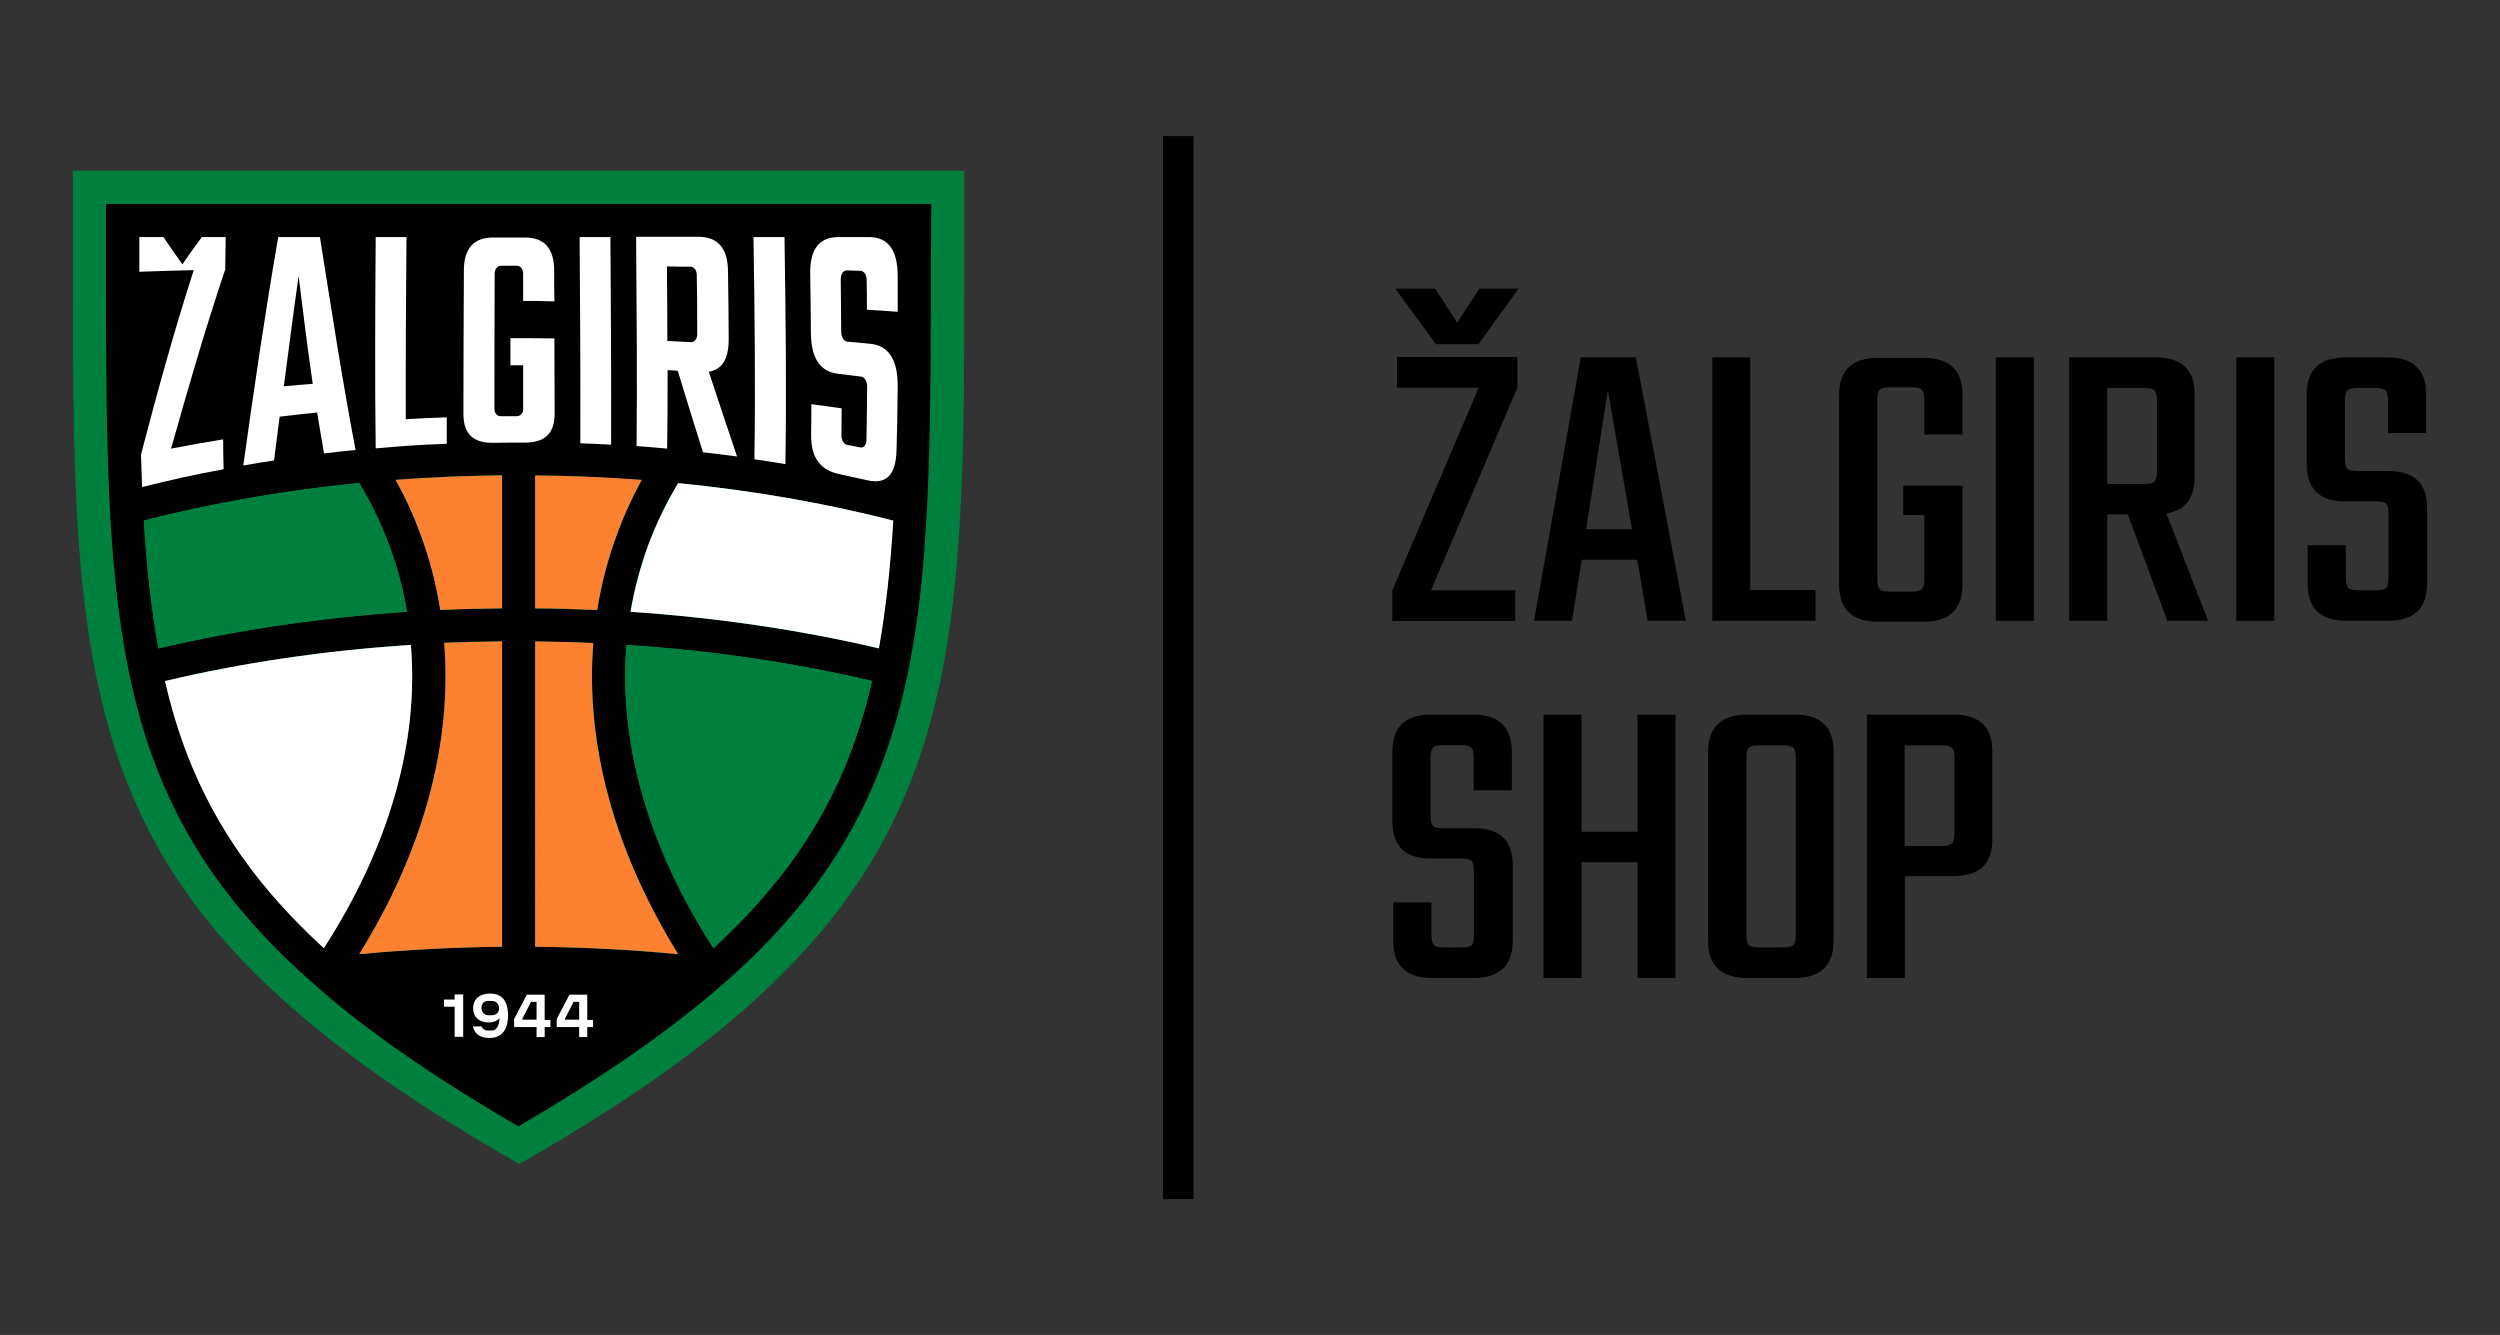<?xml version="1.0" encoding="utf-8"?>
<!-- Generator: Adobe Illustrator 27.7.0, SVG Export Plug-In . SVG Version: 6.00 Build 0)  -->
<svg version="1.1" id="Layer_1" xmlns="http://www.w3.org/2000/svg" xmlns:xlink="http://www.w3.org/1999/xlink" x="0px" y="0px"
	 viewBox="0 0 1080 576.7" style="enable-background:new 0 0 1080 576.7;" xml:space="preserve">
<rect x="0" y="0" width="1080" height="576.7" fill="#333333" stroke="none"/>
<style type="text/css">
	.st0{fill:#00803F;}
	.st1{fill:#FFFFFF;}
	.st2{fill:#FC8231;}
</style>
<g>
	<g>
		<g>
			<g>
				<g>
					<path class="st0" d="M416.6,111v15.1c0,35.7-0.2,63-1.4,88.6c-0.2,5.4-0.5,10.2-0.8,14.9c-1.4,21.2-3.5,39.7-6.6,56.5
						c-0.9,5-1.9,9.9-3.1,14.7c-11.6,50.1-33.9,88.7-72.2,125.2c-2.1,2-4.3,4-6.4,6c-2.3,2.1-4.9,4.4-8.1,7.1
						c-1,0.8-1.9,1.7-2.9,2.5l-0.2,0.2c-22.3,18.6-49.6,37.3-83.4,56.9l-7.2,4.2l-7.2-4.2c-33.8-19.7-61.1-38.3-83.4-56.9
						c-1-0.8-2.1-1.7-3.2-2.7c-2.9-2.5-5.6-4.8-8.1-7.1c-2.1-1.9-4.3-3.9-6.5-6C77.4,389.6,55.1,351,43.5,300.9
						c-1.1-4.8-2.2-9.7-3.1-14.7c-3.1-16.8-5.3-35.3-6.7-56.6c-0.3-4.6-0.6-9.4-0.8-14.8c-1.2-25.6-1.4-52.9-1.4-88.6v-15.1
						c0-7.5,0-15.2,0-23V73.8h385.1v14.3C416.6,95.9,416.6,103.6,416.6,111z"/>
				</g>
			</g>
		</g>
		<g>
			<path d="M402.3,88.1H45.8c0,7.8,0,15.5,0,23v15.1c0,32.4,0.2,61.5,1.4,88c0.2,5,0.5,9.8,0.8,14.6c1.3,19.7,3.3,37.8,6.4,54.9
				c0.9,4.8,1.9,9.5,2.9,14.1c10.5,45,30.4,82.1,68.2,118.1c2,1.9,4.1,3.8,6.2,5.7c2.5,2.3,5.2,4.6,7.8,6.9c1,0.9,2,1.7,3,2.6
				c21.8,18.2,48.6,36.4,81.4,55.5c32.8-19.1,59.6-37.3,81.4-55.5c1-0.8,2-1.7,3-2.5c2.7-2.3,5.3-4.6,7.9-6.9
				c2.1-1.9,4.2-3.8,6.2-5.7c37.8-36,57.7-73.1,68.2-118.1c1.1-4.6,2.1-9.3,2.9-14.1c3.2-17,5.2-35.2,6.4-54.9
				c0.3-4.8,0.6-9.6,0.8-14.6c1.2-26.4,1.4-55.5,1.4-87.9v-15.1C402.3,103.6,402.3,95.9,402.3,88.1z M62.2,224.9
				c29.6-7.5,60.7-13,93-16.2c5.1,8.3,9.3,17.1,12.8,26.4c3.6,9.5,6.2,19.3,7.9,29.2c-37.2,2.5-73.2,7.8-107.4,15.8
				C65.3,263.1,63.4,244.7,62.2,224.9z M139.9,409.6c-28.4-26-46.8-52.5-58.7-82.8c-4-10.3-7.3-21.1-9.9-32.6
				c33.4-7.9,69-13.2,106.2-15.6C181,320.8,168.1,365.9,139.9,409.6z M216.9,409c-20.9,0.2-41.5,1.3-61.7,3.2
				c27.7-44.7,40.2-90.8,36.7-134.5c8.3-0.4,16.6-0.6,25-0.7V409z M216.9,262.8c-8.9,0.1-17.8,0.3-26.7,0.7
				c-1.8-11.4-4.7-22.5-8.8-33.4c-2.9-7.9-6.4-15.5-10.5-22.8c15.1-1.2,30.4-1.8,45.9-2V262.8z M231.2,205.4c15.5,0.1,30.9,0.8,46,2
				c-4,7.3-7.5,14.9-10.4,22.8c-4.1,10.9-7,22-8.8,33.4c-8.9-0.4-17.8-0.7-26.8-0.7V205.4z M231.2,409V277.1
				c8.4,0.1,16.8,0.3,25.1,0.7c-3.4,43.6,9,89.8,36.7,134.5C272.7,410.3,252.1,409.2,231.2,409z M366.8,326.8
				c-11.8,30.3-30.3,56.8-58.6,82.8c-28.2-43.6-41-88.7-37.6-131c37.2,2.4,72.8,7.8,106.2,15.6C374.1,305.6,370.8,316.5,366.8,326.8
				z M379.6,280.1c-34.1-8-70.2-13.3-107.3-15.8c1.7-9.9,4.3-19.7,7.8-29.2c3.5-9.3,7.8-18.1,12.8-26.4c32.2,3.2,63.4,8.6,92.9,16.2
				C384.7,244.7,382.7,263.1,379.6,280.1z"/>
		</g>
		<g>
			<path class="st1" d="M385.9,224.9c-1.2,19.9-3.2,38.2-6.2,55.2c-34.1-8-70.2-13.3-107.3-15.8c1.7-9.9,4.3-19.7,7.8-29.2
				c3.5-9.3,7.8-18.1,12.8-26.4C325.2,211.9,356.4,217.3,385.9,224.9z"/>
		</g>
		<g>
			<path class="st0" d="M376.7,294.2c-2.6,11.4-5.9,22.3-9.9,32.6c-11.8,30.3-30.3,56.8-58.6,82.8c-28.2-43.6-41-88.7-37.6-131
				C307.7,281,343.4,286.3,376.7,294.2z"/>
		</g>
		<g>
			<path class="st2" d="M293,412.2c-20.3-2-40.9-3-61.8-3.2V277.1c8.4,0.1,16.8,0.3,25.1,0.7C252.8,321.4,265.3,367.6,293,412.2z"/>
		</g>
		<g>
			<path class="st2" d="M277.2,207.3c-4,7.3-7.5,14.9-10.4,22.8c-4.1,10.9-7,22-8.8,33.4c-8.9-0.4-17.8-0.7-26.8-0.7v-57.4
				C246.7,205.5,262.1,206.2,277.2,207.3z"/>
		</g>
		<g>
			<path class="st2" d="M216.9,205.4v57.4c-8.9,0.1-17.8,0.3-26.7,0.7c-1.8-11.4-4.7-22.5-8.8-33.4c-2.9-7.9-6.4-15.5-10.5-22.8
				C186.1,206.2,201.4,205.5,216.9,205.4z"/>
		</g>
		<g>
			<path class="st2" d="M216.9,277.1V409c-20.9,0.2-41.5,1.3-61.7,3.2c27.7-44.7,40.2-90.8,36.7-134.5
				C200.1,277.4,208.5,277.2,216.9,277.1z"/>
		</g>
		<g>
			<path class="st1" d="M139.9,409.6c-28.4-26-46.8-52.5-58.7-82.8c-4-10.3-7.3-21.1-9.9-32.6c33.4-7.9,69-13.2,106.2-15.6
				C181,320.8,168.1,365.9,139.9,409.6z"/>
		</g>
		<g>
			<path class="st0" d="M175.8,264.3c-37.2,2.5-73.2,7.8-107.4,15.8c-3.1-17-5.1-35.4-6.3-55.3c29.6-7.5,60.7-13,93-16.2
				c5.1,8.3,9.3,17.1,12.8,26.4C171.5,244.6,174.1,254.4,175.8,264.3z"/>
		</g>
		<g>
			<g>
				<path class="st1" d="M97.5,102.4c-4.1,0-6.2,0-10.3,0c-3.4,4.6-5.1,7-8.4,11.8c-3.3-4.6-4.9-7-8.2-11.8c-4.1,0-6.2,0-10.4,0
					c0,6,0,9,0,15c9.4-0.3,14.1-0.5,23.5-0.7c-8.5,26.3-15.8,52.9-22.8,79.7c0.2,5.7,0.3,8.5,0.5,14c13.8-3.4,20.8-5,35.2-7.7
					c-0.1-5.1-0.2-7.6-0.2-12.9c-9.1,1.5-13.6,2.3-22.5,4c7.3-25.9,14.8-51.8,23.4-77.4C97.4,110.7,97.4,108,97.5,102.4z"/>
				<path class="st1" d="M138.2,102.4c-7.2,0-10.8,0-18,0c-5.7,32.8-10.5,65.8-15.1,98.7c5.3-0.9,7.9-1.4,13.3-2.2
					c0.9-7.4,1.4-11.2,2.4-18.9c6.4-0.8,9.7-1.1,16.2-1.8c1.2,7.3,1.8,10.9,3,17.7c5.5-0.7,8.2-1,13.6-1.5
					C147.8,163.9,143.1,133.2,138.2,102.4z M122.6,166.9c2.5-18.5,3.8-29.4,6.4-47.7c2.3,18.2,3.5,28.9,6.1,46.6
					C130.1,166.2,127.6,166.4,122.6,166.9z"/>
				<path class="st1" d="M175.3,181.1c-0.1-26.2,0.1-52.5,0.3-78.7c-5.3,0-8,0-13.3,0c-0.2,30.4-0.4,60.8,0,91.3
					c12.4-1.1,18.3-1.5,30.7-2c0-4.5,0-6.7,0-11.4C185.8,180.5,182.3,180.7,175.3,181.1z"/>
				<path class="st1" d="M226,130c0-5.1,0-7.3,0-11.9c0-1.8-1.2-3.3-2.7-3.3c-2.8,0-4.1,0-6.9,0c-1.5,0-2.7,1.5-2.7,3.3
					c-0.1,19.6-0.1,39.1-0.1,58.7c0,1.7,1.2,3,2.7,3c2.8,0,4.2,0,7,0c1.5,0,2.7-1.3,2.7-3c0-7.4,0-11.2,0-19c-2.2,0-3.3,0-5.5,0
					c0-4.6,0-6.9,0-11.7c7.6,0,11.4,0,19,0.1c0,13.7,0.1,20.1,0.1,32.4c0,8.7-4.2,12.6-12.8,12.6c-5.5,0-8.3,0-13.8,0.1
					c-8.5,0.1-12.8-3.8-12.8-12.5c0-20.7,0.1-41.4,0.2-62.2c0.1-9.4,4.3-14,12.7-14c5.4,0,8.1,0,13.6,0c8.4,0,12.6,4.6,12.7,14
					c0,5.4,0,7.8,0.1,13.6C234,130,231.4,130,226,130z"/>
				<path class="st1" d="M250.4,102.4c0.2,29.7,0.4,59.4,0.3,89.1c5.3,0.2,8,0.3,13.3,0.6c0.1-29.9-0.1-59.8-0.3-89.7
					C258.4,102.4,255.7,102.4,250.4,102.4z"/>
				<path class="st1" d="M306.2,160.6c5.8-1,8.6-5.5,8.6-14.1c-0.1-11.8-0.1-18-0.3-29.3c-0.1-10-4.4-14.9-12.8-14.9
					c-10.8,0-16.1,0-26.9,0c0.2,30.1,0.5,60.3,0.2,90.4c5.3,0.4,7.8,0.6,13.2,1.1c0.2-12.8,0.2-19.6,0.2-33.9
					c1.8,0.1,2.7,0.1,4.4,0.3c4.5,14.7,6.6,21.7,10.9,35.2c5.9,0.7,8.9,1,14.7,1.8C313.7,183.1,311.2,175.8,306.2,160.6z
					 M301.2,144.4c0,2-1.2,3.5-2.7,3.4c-4.1-0.2-6.1-0.3-10.2-0.5c0-12.9-0.1-19.7-0.2-32.2c4.1,0.1,6.1,0.1,10.2,0.1
					c1.5,0,2.7,1.6,2.7,3.5C301.2,128.6,301.2,134.1,301.2,144.4z"/>
				<path class="st1" d="M325.5,102.4c0.5,32,0.9,64,0.4,96c5.4,0.8,8.1,1.2,13.4,2.1c0.5-32.7,0.1-65.4-0.4-98.1
					C333.5,102.4,330.8,102.4,325.5,102.4z"/>
				<path class="st1" d="M387.8,166.9c-0.1,11.4-0.2,17-0.5,27.7c-0.3,10.7-4.5,14.7-12.5,12.9c-4.9-1.1-7.3-1.6-12.3-2.7
					c-8.1-1.7-12.2-7.1-12.1-16.9c0.1-5.2,0.1-7.9,0.1-13.3c5.3,0.7,7.9,1.1,13.1,1.8c0,4.8-0.1,7.1-0.1,11.8c0,2,1.1,3.7,2.5,4
					c2.3,0.4,3.4,0.6,5.7,1.1c1.4,0.3,2.6-1.1,2.6-3.1c0.2-9.1,0.2-13.7,0.3-23.3c0-2.1-1.1-4-2.6-4.2c-3.9-0.5-5.9-0.7-9.8-1.2
					c-7.8-0.9-11.8-6.5-11.9-17.8c-0.1-10.4-0.1-15.7-0.3-25.6c-0.1-10.6,4-15.7,12.3-15.7c5.2,0,7.8,0,13,0c8.4,0,12.5,5.6,12.5,17
					c0,6.1,0,8.7,0,15.3c-5.3-0.4-8-0.6-13.3-0.9c0-5.5,0-7.8-0.1-12.9c0-2.1-1.2-3.9-2.7-3.9c-2.4-0.1-3.5-0.1-5.9-0.2
					c-1.5,0-2.6,1.6-2.6,3.7c0.1,8.8,0.1,13.6,0.2,22.9c0,2.2,1.2,4.1,2.7,4.2c3.9,0.3,5.8,0.5,9.7,0.9
					C384,149.2,387.9,155.6,387.8,166.9z"/>
			</g>
		</g>
		<g>
			<g>
				<polygon class="st1" points="200.1,429.6 200.1,447.9 196.4,447.9 196.4,434.9 191.8,434.9 191.8,431.8 196.4,431.8 
					196.4,429.6 				"/>
			</g>
			<g>
				<path class="st1" d="M211.7,429.2c-4.4,0-7.3,2.3-7.3,6.4c0,3.8,2.7,6.1,6.6,6.1c1.6,0,3.6-0.4,4.8-1.9
					c-0.1,3.3-1.3,5.4-3.4,5.4h-1.8c-1.1,0-2.2-0.7-2.6-1.8h-3.7c0.6,2.9,2.7,5,7.1,5c6.6,0,8.1-5.2,8.1-9.9
					C219.4,432.3,216.7,429.2,211.7,429.2z M212.5,438.6H211c-1.8,0-3-1.4-3-3.2c0-1.8,1.2-3,2.8-3h1.7c1.6,0,3.1,1.1,3.1,3.2
					C215.6,437.6,214,438.6,212.5,438.6z"/>
			</g>
			<g>
				<path class="st1" d="M235.3,440.5v-10.8h-7.7l-5.5,10.5v3.5h9.7v4.3h3.5v-4.3h2.5v-3.1H235.3z M231.8,440.5h-6.1V440l3.7-7.2
					h2.4V440.5z"/>
			</g>
			<g>
				<path class="st1" d="M253.7,440.5v-10.8H246l-5.5,10.5v3.5h9.7v4.3h3.5v-4.3h2.5v-3.1H253.7z M250.2,440.5h-6.1V440l3.7-7.2h2.4
					V440.5z"/>
			</g>
		</g>
	</g>
	<rect x="502.4" y="58.8" width="13.2" height="459.2"/>
	<g>
		<path d="M603.5,167.5v-13.3h52v13.3l-37.3,87.5h36.4v13.3h-53.1v-13.3l37.3-87.5H603.5z M638.7,148.7h-18.4l-17.5-24H620l9.5,14.7
			l9.6-14.7H656L638.7,148.7z"/>
		<path d="M711.8,268.2l-4.5-26.4h-24l-4.2,26.4h-16.4l20.2-113.8h23.8l21.6,113.8H711.8z M685.2,228.6H705l-10.4-60L685.2,228.6z"
			/>
		<path d="M756.1,254.9h28.2v13.3h-44.6V154.4h16.4V254.9z"/>
		<path d="M847.9,187.7h-16.6v-15.1c0-2.2-0.4-3.6-1.1-4.3c-0.7-0.7-2.2-1-4.4-1h-9.3c-2.2,0-3.6,0.3-4.4,1
			c-0.7,0.7-1.1,2.1-1.1,4.3v77.7c0,2.2,0.4,3.6,1.1,4.3c0.7,0.7,2.2,1,4.4,1h9.3c2.2,0,3.6-0.3,4.4-1c0.7-0.7,1.1-2.1,1.1-4.3
			v-27.8h-9.1v-12.7h25.6v42.6c0,10.8-5.6,16.2-16.9,16.2h-19.5c-11.3,0-16.9-5.4-16.9-16.2v-81.8c0-10.7,5.6-16,16.9-16h19.5
			c11.3,0,16.9,5.3,16.9,16V187.7z"/>
		<path d="M862.2,154.4h16.4v113.8h-16.4V154.4z"/>
		<path d="M910.3,222.2v46h-16.4V154.4h37.3c11.3,0,16.9,5.3,16.9,16V206c0,9.2-4.1,14.5-12.2,15.8l18,46.4h-17.6l-17.1-46H910.3z
			 M910.3,167.6v41.5h16c2.2,0,3.6-0.3,4.4-1c0.7-0.7,1.1-2.1,1.1-4.3v-30.9c0-2.2-0.4-3.6-1.1-4.3c-0.7-0.7-2.2-1-4.4-1H910.3z"/>
		<path d="M966.1,154.4h16.4v113.8h-16.4V154.4z"/>
		<path d="M1031.8,249.7v-27.8c0-2.2-0.3-3.6-1-4.3c-0.7-0.7-2.1-1-4.3-1h-13.5c-11,0-16.5-5.4-16.5-16.2v-30c0-10.7,5.6-16,16.9-16
			h17.8c11.3,0,16.9,5.3,16.9,16v16.7h-16.5v-14.2c0-2.2-0.4-3.6-1.1-4.3c-0.7-0.7-2.2-1-4.4-1h-7.6c-2.2,0-3.6,0.3-4.4,1
			c-0.7,0.7-1.1,2.1-1.1,4.3v25.3c0,2.2,0.4,3.6,1.1,4.3c0.7,0.7,2.2,1,4.4,1h13.3c11.2,0,16.7,5.3,16.7,16v32.7
			c0,10.7-5.7,16-17.1,16h-17.6c-11.3,0-16.9-5.3-16.9-16v-16.7h16.5v14.2c0,2.2,0.4,3.6,1.1,4.3c0.7,0.7,2.2,1,4.4,1h7.6
			c2.2,0,3.6-0.3,4.3-1C1031.5,253.3,1031.8,251.9,1031.8,249.7z"/>
		<path d="M636.7,404v-27.8c0-2.2-0.3-3.6-1-4.3c-0.7-0.7-2.1-1-4.3-1H618c-11,0-16.5-5.4-16.5-16.2v-30c0-10.7,5.6-16,16.9-16h17.8
			c11.3,0,16.9,5.3,16.9,16v16.7h-16.5v-14.2c0-2.2-0.4-3.6-1.1-4.3c-0.7-0.7-2.2-1-4.4-1h-7.6c-2.2,0-3.6,0.3-4.4,1
			c-0.7,0.7-1.1,2.1-1.1,4.3v25.3c0,2.2,0.4,3.6,1.1,4.3c0.7,0.7,2.2,1,4.4,1h13.3c11.2,0,16.7,5.3,16.7,16v32.7
			c0,10.7-5.7,16-17.1,16h-17.6c-11.3,0-16.9-5.3-16.9-16v-16.7h16.5V404c0,2.2,0.4,3.6,1.1,4.3c0.7,0.7,2.2,1,4.4,1h7.6
			c2.2,0,3.6-0.3,4.3-1C636.4,407.6,636.7,406.2,636.7,404z"/>
		<path d="M707.4,308.7h16.4v113.8h-16.4v-50h-24.2v50h-16.4V308.7h16.4v50.6h24.2V308.7z"/>
		<path d="M755,308.7h20.2c11.3,0,16.9,5.3,16.9,16v81.8c0,10.7-5.6,16-16.9,16H755c-11.4,0-17.1-5.3-17.1-16v-81.8
			C737.9,314.1,743.6,308.7,755,308.7z M775.8,404v-76.7c0-2.2-0.4-3.6-1.1-4.3c-0.7-0.7-2.2-1-4.4-1h-10.5c-2.2,0-3.6,0.3-4.3,1
			c-0.7,0.7-1,2.1-1,4.3V404c0,2.2,0.3,3.6,1,4.3c0.7,0.7,2.1,1,4.3,1h10.5c2.2,0,3.6-0.3,4.4-1C775.4,407.6,775.8,406.2,775.8,404z
			"/>
		<path d="M806.5,308.7h37.3c11.3,0,16.9,5.3,16.9,16v37.8c0,10.7-5.6,16-16.9,16h-20.9v44h-16.4V308.7z M844.3,360v-32.7
			c0-2.2-0.4-3.6-1.1-4.3c-0.7-0.7-2.2-1-4.4-1h-16v43.5h16c2.2,0,3.6-0.4,4.4-1.1C844,363.7,844.3,362.2,844.3,360z"/>
	</g>
</g>
</svg>
